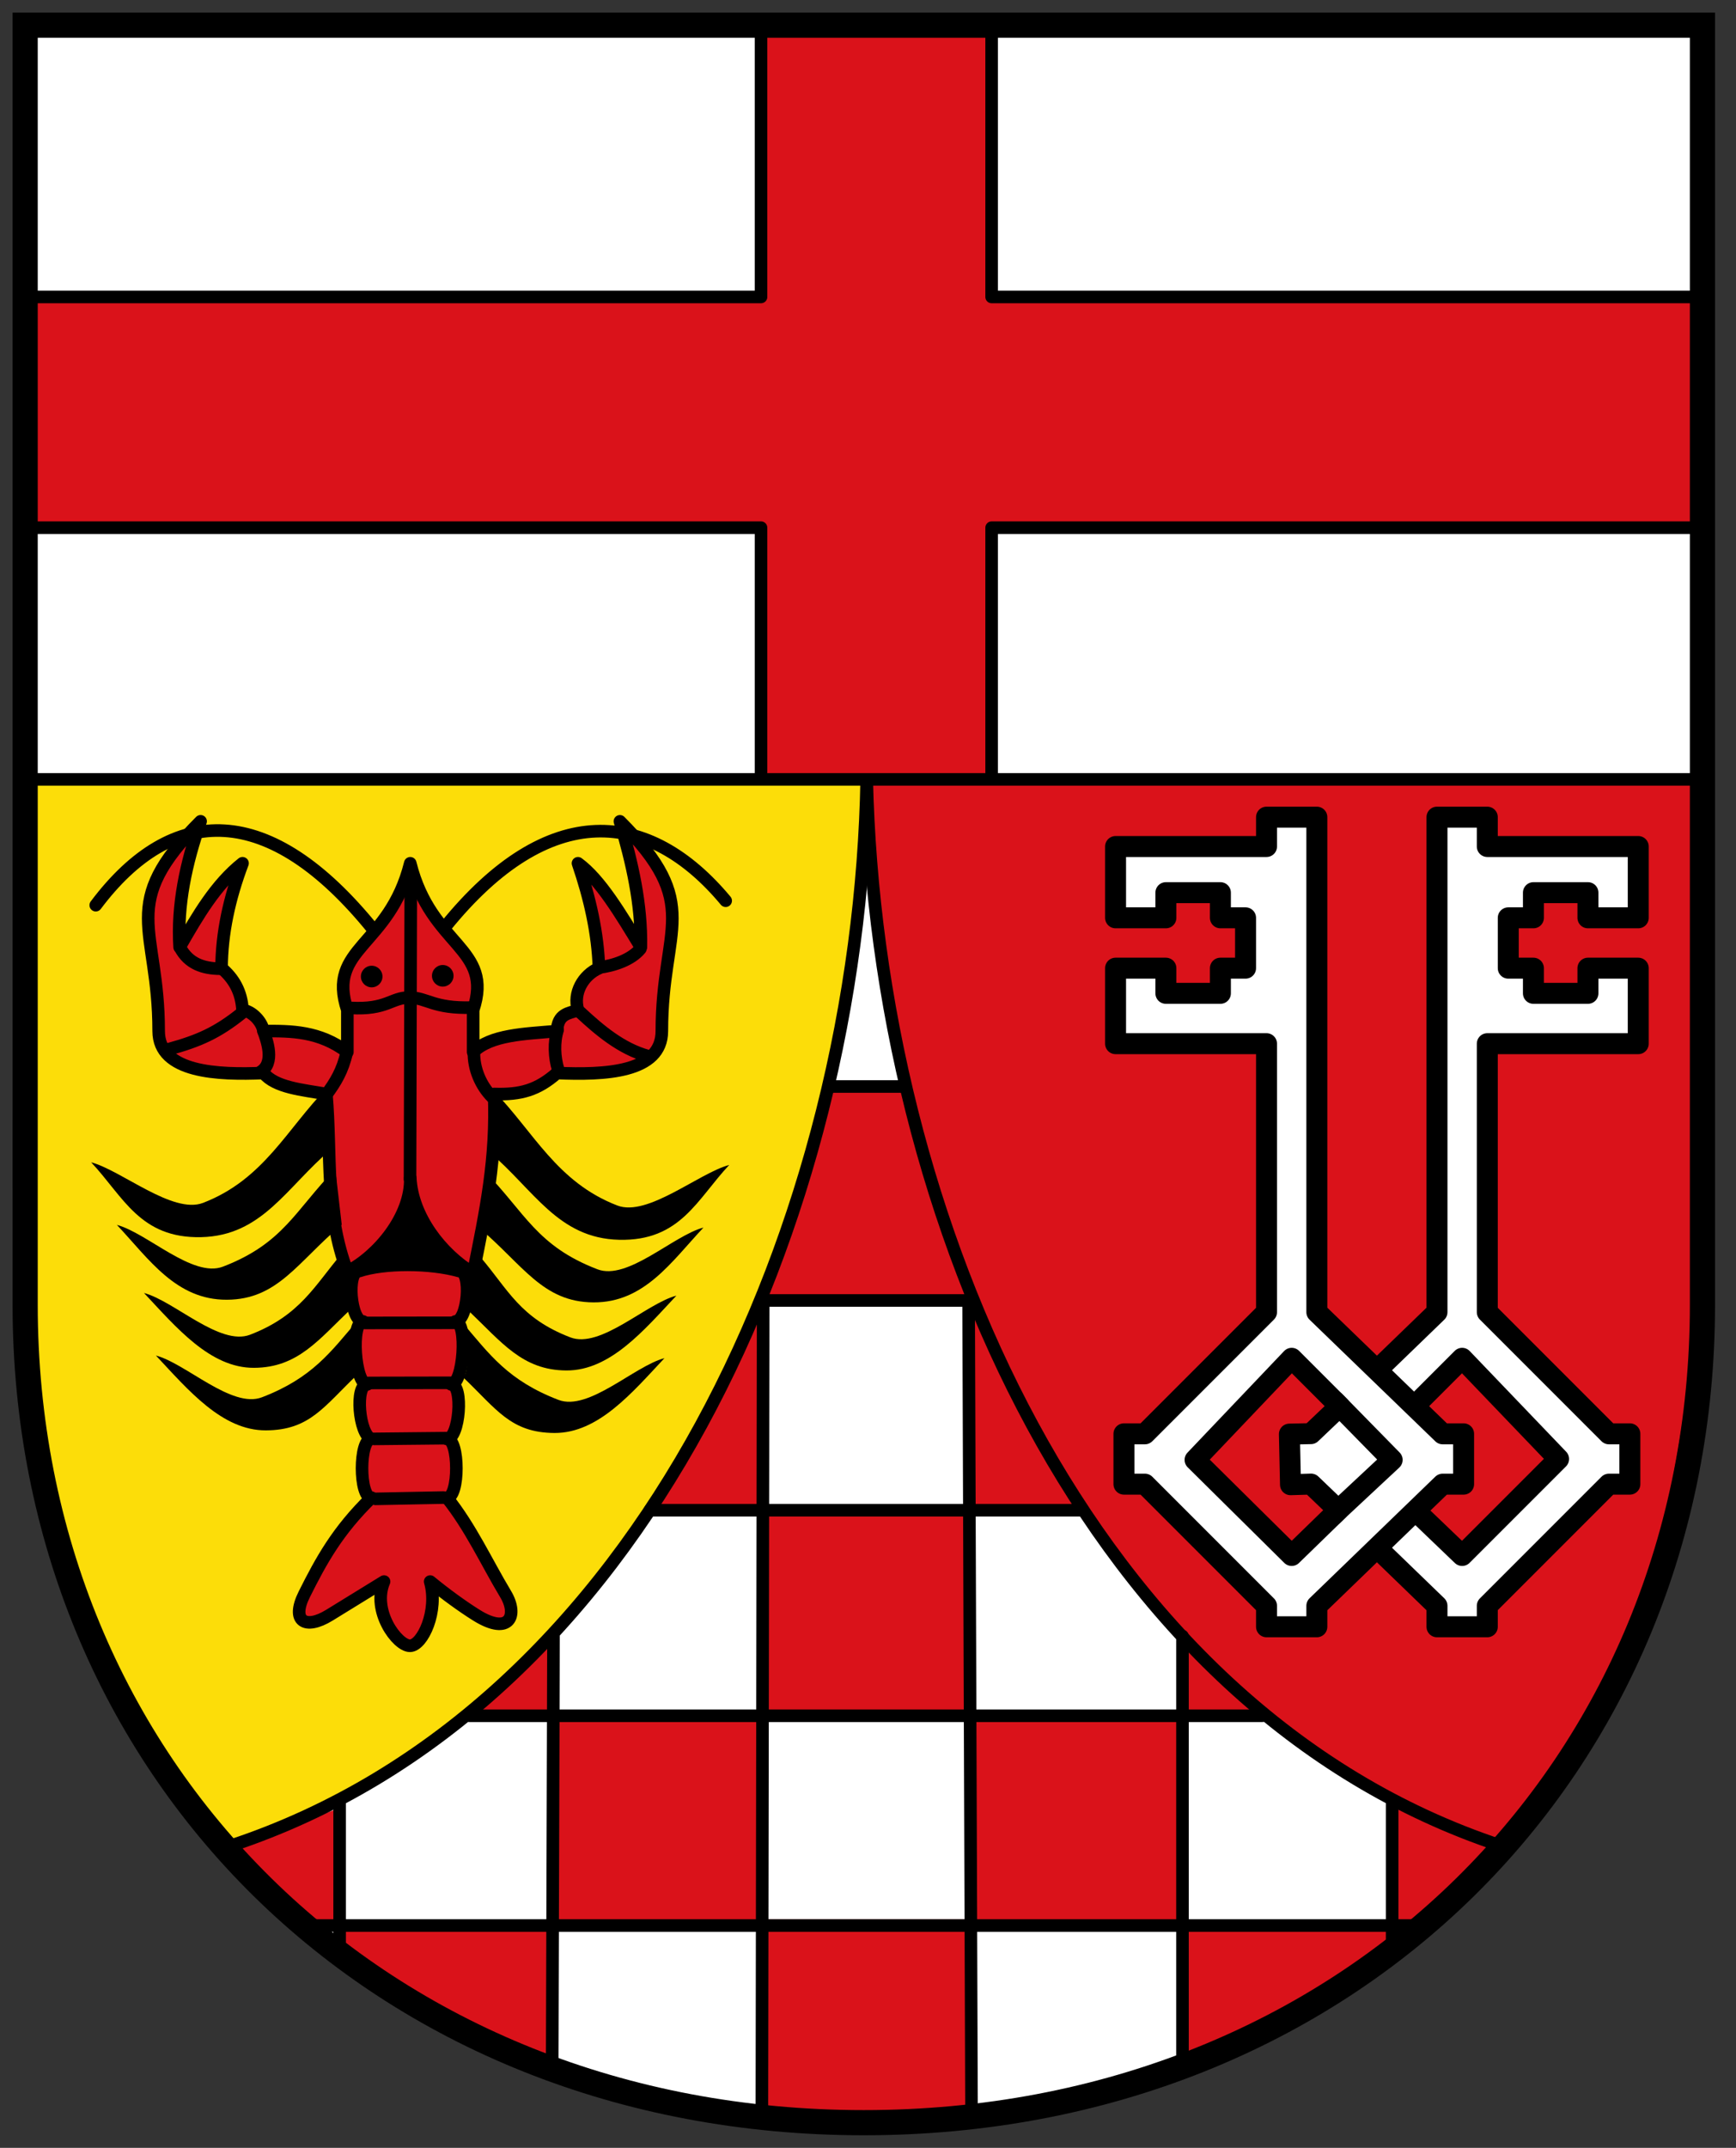<!-- Created with Inkscape (http://www.inkscape.org/) -->
<svg xmlns:rdf="http://www.w3.org/1999/02/22-rdf-syntax-ns#" xmlns="http://www.w3.org/2000/svg" height="512" width="414" version="1.1" xmlns:cc="http://creativecommons.org/ns#" xmlns:xlink="http://www.w3.org/1999/xlink" xmlns:dc="http://purl.org/dc/elements/1.1/">
 <rect width="100%" height="100%" fill="#333333" stroke="none"/>
 <defs></defs>

 <g transform="translate(0,40)">
  <path d="m6.687-34.212,400,0,0,305c0,110.45-84.433,195-200,195s-200-84.548-200-195z" fill="#FFF"/>
  <use xlink:href="#rect4359" transform="translate(-49.983,-49.634)" height="494" width="412" y="0" x="0"/>
  <use xlink:href="#rect4359" transform="translate(-0.275,-99.544)" height="494" width="412" y="0" x="0"/>
  <path d="m81,391-25,9c11.313,16.212,19,19,25,19z" fill="#da121a"/>
  <path d="m132,351-19,17,18.687,0.788z" fill="#da121a"/>
  <path stroke-linejoin="miter" d="m6.687,145.79,200,0c-1.87,104.13-52.89,221.59-151.69,254.21-61.801-55.34-50.263-156.85-48.313-254.21z" stroke="#000" stroke-linecap="butt" stroke-miterlimit="4" stroke-dasharray="none" stroke-width="3" fill="#fcdd09"/>
  <use xlink:href="#rect4359" transform="translate(49.548,-49.772)" height="494" width="412" y="0" x="0"/>
  <path d="m332,389,25.687,11.788s-11.656,15.199-26,21z" fill="#da121a"/>
  <path d="m282,351,19,18-19.341-0.171z" fill="#da121a"/>
  <path stroke-linejoin="miter" d="m406.69,145.79-200,0c2.41,104.13,52.51,221.59,151.31,254.21,59.81-63.47,47.84-157.4,48.69-254.21z" stroke="#000" stroke-linecap="butt" stroke-miterlimit="4" stroke-dasharray="none" stroke-width="3" fill="#da121a"/>
  <path stroke-linejoin="round" d="m6.487,30.788,175,0,0-65,55,0,0,65,170,0,0,55-170,0,0,60-55,0,0-60-175,0z" stroke="#000" stroke-linecap="round" stroke-miterlimit="4" stroke-dasharray="none" stroke-width="3" fill="#da121a"/>
  <g transform="translate(-2.163,-1.212)">
   <path stroke-linejoin="round" d="m60,189c-3.138,8.333-4.971,16.667-5,25,2.834,2.399,4.753,5.531,5,10,2.164,0.174,4.65,2.688,5,5,6.667-0.047,13.333-0.021,20,5v-10c-5-15,10-15,15-35,5,20,20,20,15,35v10c4.18-4.153,12.331-4.336,20-5,0.189-4.253,2.848-4.183,5-5-1.219-4.114,1.221-8.322,5-10-0.261-8.333-2.151-16.667-5-25,5.344,3.915,10.16,12.057,15,20,0.189-10.309-2.106-20.205-5-30,20,20,10,25,10,50,0,10-13.761,10.467-25,10-4.653,4.095-8.678,5.199-15,5,0.596,15.372-1.902,27.447-5,42.722-7.672-4.634-14.531-13.571-15-22.722,0.277,9.111-7.694,18.604-15,22.336-5.405-14.26-3.747-27.58-5-42.34-5.794-1.005-12.175-1.521-15-5-10.752,0.45-25,0-25-10,0-25-10-30,10-50-3.498,10-5.638,20-5,30,4.304-7.536,8.666-15.001,15-20z" transform="translate(0,-22)" stroke="#000" stroke-linecap="round" stroke-miterlimit="4" stroke-dasharray="none" stroke-width="3" fill="#da121a"/>
   <path fill="#000" d="m23.903,238.28c7.211,1.917,19.462,12.443,26.672,9.675,14.446-5.546,19.984-17.602,29.536-27.383l0.986,14.636c-10.608,8.972-16.356,20.581-30.958,20.913-14.602,0.333-18.555-9.662-26.236-17.841z"/>
   <path fill="#000" d="m30.041,253.2c7.211,1.917,18.087,12.718,25.297,9.95,14.446-5.546,17.235-13.478,26.786-23.258l1.536,13.261c-10.608,8.972-15.256,17.831-27.383,17.889-12.127,0.058-18.555-9.662-26.236-17.841z"/>
   <path fill="#000" d="m36.503,269.43c7.211,1.917,18.087,12.718,25.297,9.95,11.982-4.601,15.428-11.781,21.881-19.357,0.459,0.174,2.405,12.997,2.405,12.997-7.977,7.584-12.872,14.202-23.347,14.252-10.476,0.05-18.555-9.662-26.236-17.841z"/>
   <path fill="#000" d="m39.346,284.34c7.211,1.917,18.087,12.718,25.297,9.95,11.982-4.601,16.4-10.809,22.854-18.385-0.724-0.417-2.016,12.05-0.123,12.997-7.977,7.584-11.316,13.23-21.792,13.28s-18.555-9.662-26.236-17.841z"/>
   <path stroke-linejoin="round" d="m87.75,264.22c6-2,17-2,24,0,3,0,2,12-1,12,3,0,2,15-1,15,3,0,2,13-1,13,3,0,3,14,0,14,5.701,7.15,9.371,15.285,14,23,3,5,1,10-7,5-3.248-2.03-7.333-4.983-11-8,2,7-1.821,15.308-4.831,15.308s-9.169-8.307-6.169-15.308l-13,8c-5.791,3.564-9.241,1.479-6-5,4.019-8.036,7.918-15.137,16-23-3,0-3-14,0-14-3-1-4-13-1-13-3,0-4-15-1-15-3,0-4-12-1-12z" stroke="#000" stroke-linecap="butt" stroke-miterlimit="4" stroke-dasharray="none" stroke-width="3" fill="#da121a"/>
   <path d="m100,264c-1.431,15.087-8.422,19.951-15,22.139l29.611-1.167c-9.88-2.62-11.83-11.95-14.61-20.97z" transform="translate(0,-22)" fill="#000"/>
   <path fill="#000" d="m176.07,238.91c-7.211,1.917-19.462,12.443-26.672,9.675-14.446-5.546-19.984-17.602-29.536-27.383l-0.986,14.636c10.608,8.972,16.356,20.581,30.958,20.913,14.602,0.333,18.555-9.662,26.236-17.841z"/>
   <path fill="#000" d="m169.93,253.83c-7.211,1.917-18.087,12.718-25.297,9.95-14.446-5.546-17.235-13.478-26.786-23.258l-1.536,13.261c10.608,8.972,15.256,17.831,27.383,17.889,12.127,0.058,18.555-9.662,26.236-17.841z"/>
   <path fill="#000" d="m163.47,270.06c-7.211,1.917-18.087,12.718-25.297,9.95-11.982-4.601-14.844-11.392-21.298-18.969-2.473-1.084-5.122,11.274-2.988,12.608,7.977,7.584,12.872,14.202,23.347,14.252,10.476,0.05,18.555-9.662,26.236-17.841z"/>
   <path fill="#000" d="m160.63,284.96c-7.211,1.917-18.087,12.718-25.297,9.95-11.982-4.601-16.4-10.809-22.854-18.385,0.724-0.417,2.016,12.05,0.123,12.997,7.977,7.584,11.316,13.23,21.792,13.28s18.555-9.662,26.236-17.841z"/>
   <path stroke-linejoin="round" d="m91.707,318.51,16.224-0.312m-16.499-13.987,17.049-0.174m-18.424-13.162,19.524-0.037m-20.348-14.27,21.448-0.03m-25.833-64.45c-0.979,4.371-2.712,7.162-4.812,10m35.151-9.474c0.088,4.123,2.103,8.129,4.812,10.55m-5.278-21.771c-9.285,0.279-10.639-2.364-14.973-2.385-4.285-0.02-5.331,2.974-13.999,2.468m14.389-33.527-0.194,74.36m8.423-60.194c24.741-30.563,48.617-28.052,66.854-6.19m-84.054,6.854c-24.74-30.58-47.792-30.26-66.166-5.79m120,14.863c3.45-0.421,7.691-1.803,9.863-4.45m-14.313,15.137c4.581,4.249,9.741,8.652,16.1,10.412m-21.512-6.237c-0.918,2.921-0.776,6.529,0.137,9.45m-70.28-9.17c0.871,2.371,2.743,7.629-0.687,9.725m-4.45-14.038c-5.909,4.749-10.271,6.652-17.417,8.625m2.692-24.175c2.023,3.817,5.511,4.968,9.588,5" stroke="#000" stroke-linecap="round" stroke-miterlimit="4" stroke-dasharray="none" stroke-width="3" fill="none"/>
   <path d="m91.844,217.37c0,1.215-1.108,2.2-2.475,2.2s-2.475-0.985-2.475-2.2,1.108-2.2,2.475-2.2,2.475,0.985,2.475,2.2z" transform="matrix(1.04,0,0,1.171,-2.142,-60.543)" fill="#000"/>
   <path d="m91.844,217.37c0,1.215-1.108,2.2-2.475,2.2s-2.475-0.985-2.475-2.2,1.108-2.2,2.475-2.2,2.475,0.985,2.475,2.2z" transform="matrix(1.04,0,0,1.171,14.807,-60.718)" fill="#000"/>
  </g>
  <rect id="rect4359" width="49.922" height="49.922" y="319.4" x="182.08" fill="#da121a"/>
  <use xlink:href="#rect4359" transform="translate(-0.319,98.126)" height="494" width="412" y="0" x="0"/>
  <use xlink:href="#rect4359" transform="translate(49.797,49.772)" height="494" width="412" y="0" x="0"/>
  <use xlink:href="#rect4359" transform="translate(-50.009,49.909)" height="494" width="412" y="0" x="0"/>
  <path d="m281.96,419.02,49.922,0,0,6.661c-18.191,14.111-32.191,19.111-49.922,26.444z" fill="#da121a"/>
  <path stroke-linejoin="round" d="m342.69,154.79,12,0,0,7,36,0,0,17-12,0,0-6-13,0,0,6-6,0,0,12,6,0,0,6,13,0,0-6,12,0,0,18-36,0,0,64,29,29,5,0,0,12-5,0-29,29,0,5-12,0,0-5-30-29-5,0,0-12,5,0,30-29z" stroke="#000" stroke-linecap="round" stroke-miterlimit="4" stroke-dasharray="none" stroke-width="5" fill="#FFF"/>
  <path stroke-linejoin="round" d="m348.69,283.79,23,24-23,23-24-23z" stroke="#000" stroke-linecap="round" stroke-miterlimit="4" stroke-dasharray="none" stroke-width="5" fill="#da121a"/>
  <path stroke-linejoin="round" d="m314.04,154.79-12,0,0,7-36,0,0,17,12,0,0-6,13,0,0,6,6,0,0,12-6,0,0,6-13,0,0-6-12,0,0,18,36,0,0,64-29,29-5,0,0,12,5,0,29,29,0,5,12,0,0-5,30-29,5,0,0-12-5,0-30-29z" stroke="#000" stroke-linecap="round" stroke-miterlimit="4" stroke-dasharray="none" stroke-width="5" fill="#FFF"/>
  <path d="m132.02,419.24-49.922,0,0,6.661c18.191,14.111,32.191,19.111,49.922,26.444z" fill="#da121a"/>
  <path stroke-linejoin="miter" d="m198,219,17,0m-33.31,244.79,0.31-192.79m49.69,192.79-0.69-192.79m-99,79-0.313,101.79m-50.69-61.79v36m251-36,0,35m-50,27,0-102m-207,69,264,0m-227-50,189,0m-146-49,103,0m-75-50,48,0" stroke="#000" stroke-linecap="round" stroke-miterlimit="4" stroke-dasharray="none" stroke-width="3" fill="none"/>
  <path stroke-linejoin="miter" d="m6-34,400,0,0,305c0,110.45-84.43,195-200,195s-200-84.55-200-195z" stroke="#000" stroke-linecap="butt" stroke-miterlimit="4" stroke-dasharray="none" stroke-width="6" fill="none"/>
  <path stroke-linejoin="round" d="M308.04,283.79,285,308l23.037,22.788,11.114-10.805-6.484-6.21-4.91,0.148-0.263-12.062,5.138-0.111,6.85-6.515z" stroke="#000" stroke-linecap="round" stroke-miterlimit="4" stroke-dasharray="none" stroke-width="5" fill="#da121a"/>
  <path stroke-linejoin="round" d="M318.34,334.07,332,348,317.88,361.17" transform="translate(0,-40)" stroke="#000" stroke-linecap="round" stroke-miterlimit="4" stroke-dasharray="none" stroke-width="5" fill="none"/>
 </g>
</svg>
